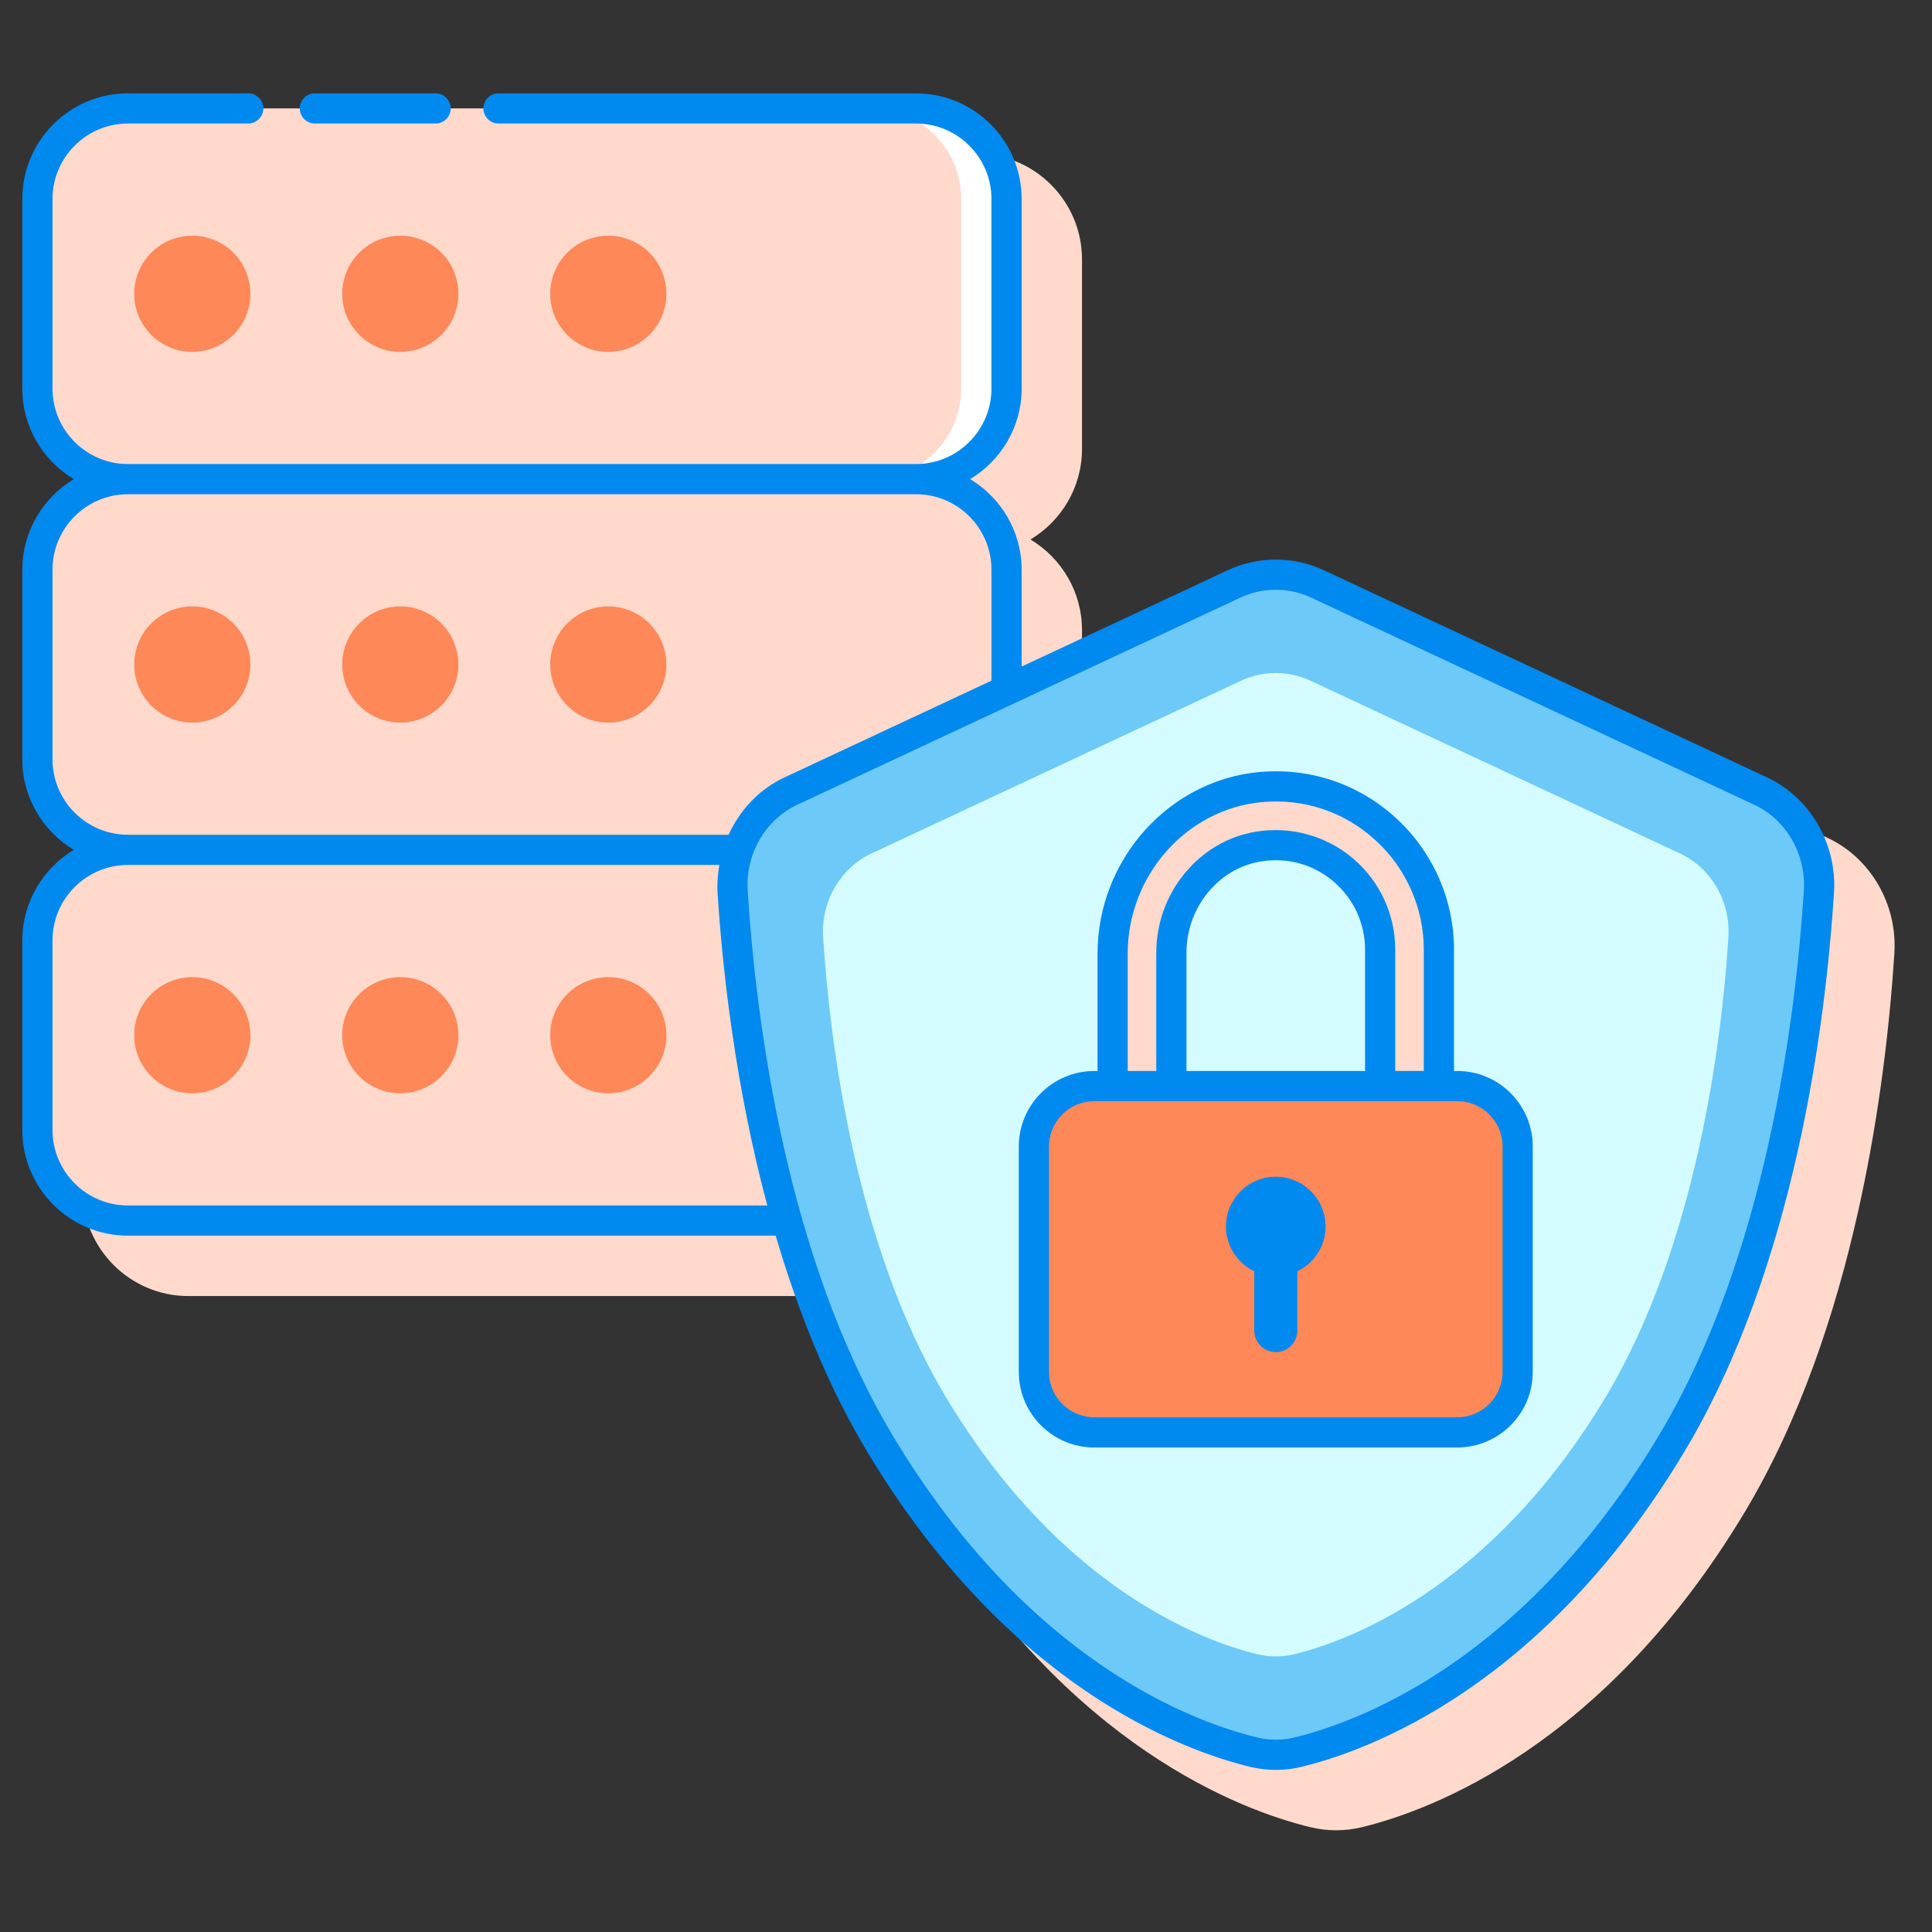 <svg width="120" height="120" viewBox="0 0 120 120" fill="none" xmlns="http://www.w3.org/2000/svg">
    <rect x="0" y="0" width="120" height="120" fill="#333333" stroke="none"/>
    <path d="M113.516 52.042L85.992 39.176C84.085 38.283 81.897 38.282 79.99 39.176L67.205 45.151V39.134C67.205 36.746 65.918 34.658 64.005 33.509C65.918 32.361 67.205 30.273 67.205 27.884V16.109C67.205 12.491 64.261 9.547 60.642 9.547H11.697C8.079 9.547 5.135 12.491 5.135 16.109V27.885C5.135 30.274 6.422 32.362 8.334 33.51C6.422 34.659 5.135 36.747 5.135 39.135V50.911C5.135 53.3 6.422 55.388 8.334 56.536C6.422 57.685 5.135 59.773 5.135 62.161V73.937C5.135 77.556 8.079 80.5 11.697 80.5H51.929C53.285 85.116 55.118 89.762 57.613 93.921C66.356 108.494 77.153 112.462 81.391 113.491C81.914 113.618 82.452 113.681 82.99 113.681C83.528 113.681 84.068 113.618 84.591 113.49C88.827 112.461 99.624 108.493 108.368 93.92C115.259 82.435 117.149 67.24 117.663 59.203C117.855 56.17 116.189 53.292 113.516 52.042Z" fill="#FFDACC"/>
    <path d="M45.504 55.394C45.445 54.487 45.587 53.605 45.874 52.785H7.947C4.84 52.785 2.322 55.303 2.322 58.41V70.186C2.322 73.293 4.84 75.811 7.947 75.811H48.884C46.627 67.848 45.803 60.081 45.504 55.394Z" fill="#FFDACC"/>
    <path d="M11.944 67.907C13.937 67.907 15.553 66.292 15.553 64.299C15.553 62.306 13.937 60.69 11.944 60.69C9.951 60.69 8.336 62.306 8.336 64.299C8.336 66.292 9.951 67.907 11.944 67.907Z" fill="#FF8859"/>
    <path d="M24.864 67.907C26.857 67.907 28.473 66.292 28.473 64.299C28.473 62.306 26.857 60.69 24.864 60.69C22.871 60.69 21.256 62.306 21.256 64.299C21.256 66.292 22.871 67.907 24.864 67.907Z" fill="#FF8859"/>
    <path d="M37.783 67.907C39.776 67.907 41.392 66.292 41.392 64.299C41.392 62.306 39.776 60.69 37.783 60.69C35.79 60.69 34.175 62.306 34.175 64.299C34.175 66.292 35.79 67.907 37.783 67.907Z" fill="#FF8859"/>
    <path d="M49.111 49.141L62.517 42.874V35.384C62.517 32.278 59.999 29.759 56.892 29.759H7.947C4.84 29.759 2.322 32.278 2.322 35.384V47.16C2.322 50.267 4.84 52.785 7.947 52.785H45.874C46.431 51.198 47.568 49.862 49.111 49.141Z" fill="#FFDACC"/>
    <path d="M11.944 44.881C13.937 44.881 15.553 43.266 15.553 41.273C15.553 39.28 13.937 37.664 11.944 37.664C9.951 37.664 8.336 39.28 8.336 41.273C8.336 43.266 9.951 44.881 11.944 44.881Z" fill="#FF8859"/>
    <path d="M24.864 44.881C26.857 44.881 28.473 43.266 28.473 41.273C28.473 39.28 26.857 37.664 24.864 37.664C22.871 37.664 21.256 39.28 21.256 41.273C21.256 43.266 22.871 44.881 24.864 44.881Z" fill="#FF8859"/>
    <path d="M37.783 44.881C39.776 44.881 41.392 43.266 41.392 41.273C41.392 39.28 39.776 37.664 37.783 37.664C35.79 37.664 34.175 39.28 34.175 41.273C34.175 43.266 35.79 44.881 37.783 44.881Z" fill="#FF8859"/>
    <path d="M56.892 29.76H7.947C4.84 29.76 2.322 27.242 2.322 24.135V12.359C2.322 9.252 4.84 6.734 7.947 6.734H56.892C59.999 6.734 62.517 9.252 62.517 12.359V24.135C62.517 27.241 59.999 29.76 56.892 29.76Z" fill="#FFDACC"/>
    <path d="M56.893 6.734H54.08C57.187 6.734 59.705 9.252 59.705 12.359V24.135C59.705 27.242 57.187 29.76 54.08 29.76H56.893C59.999 29.76 62.518 27.242 62.518 24.135V12.359C62.518 9.252 59.999 6.734 56.893 6.734Z" fill="white"/>
    <path d="M11.944 21.855C13.937 21.855 15.553 20.24 15.553 18.247C15.553 16.254 13.937 14.638 11.944 14.638C9.951 14.638 8.336 16.254 8.336 18.247C8.336 20.24 9.951 21.855 11.944 21.855Z" fill="#FF8859"/>
    <path d="M24.864 21.855C26.857 21.855 28.473 20.24 28.473 18.247C28.473 16.254 26.857 14.638 24.864 14.638C22.871 14.638 21.256 16.254 21.256 18.247C21.256 20.24 22.871 21.855 24.864 21.855Z" fill="#FF8859"/>
    <path d="M37.783 21.855C39.776 21.855 41.392 20.24 41.392 18.247C41.392 16.254 39.776 14.638 37.783 14.638C35.79 14.638 34.175 16.254 34.175 18.247C34.175 20.24 35.79 21.855 37.783 21.855Z" fill="#FF8859"/>
    <path d="M76.637 36.274L49.112 49.141C46.772 50.234 45.335 52.728 45.505 55.394C45.984 62.883 47.798 78.236 54.668 89.688C63.334 104.134 74.096 107.915 77.862 108.83C78.771 109.049 79.711 109.049 80.62 108.83C84.387 107.915 95.147 104.134 103.814 89.688C110.684 78.237 112.499 62.883 112.977 55.394C113.146 52.728 111.708 50.234 109.369 49.141L81.844 36.274C80.189 35.5 78.292 35.5 76.637 36.274Z" fill="#6DC9F7"/>
    <path d="M77.07 42.286L54.133 53.008C52.183 53.92 50.986 55.997 51.126 58.219C51.525 64.46 53.037 77.254 58.762 86.797C65.984 98.835 74.952 101.986 78.091 102.748C78.848 102.931 79.632 102.931 80.389 102.748C83.528 101.986 92.496 98.835 99.718 86.797C105.444 77.253 106.955 64.459 107.354 58.219C107.495 55.997 106.297 53.92 104.347 53.008L81.41 42.286C80.031 41.64 78.45 41.64 77.07 42.286Z" fill="#D4FBFF"/>
    <path d="M78.31 48.886C73.05 49.359 69.108 53.944 69.108 59.225V67.458H72.758V59.167C72.758 55.963 75.001 53.095 78.163 52.582C82.213 51.926 85.725 55.048 85.725 58.977V67.458H89.374V58.977C89.373 53.083 84.315 48.347 78.31 48.886Z" fill="#FFDACC"/>
    <path d="M90.514 88.966H67.967C65.896 88.966 64.217 87.287 64.217 85.216V71.208C64.217 69.137 65.896 67.458 67.967 67.458H90.513C92.584 67.458 94.263 69.137 94.263 71.208V85.216C94.264 87.287 92.585 88.966 90.514 88.966Z" fill="#FF8859"/>
    <path d="M19.557 7.672H27.057C27.574 7.672 27.994 7.252 27.994 6.734C27.994 6.217 27.574 5.797 27.057 5.797H19.557C19.039 5.797 18.619 6.217 18.619 6.734C18.619 7.252 19.039 7.672 19.557 7.672Z" fill="#0089EF"/>
    <path d="M109.766 48.292L82.242 35.425C80.334 34.532 78.146 34.532 76.24 35.425L63.456 41.401V35.385C63.456 32.997 62.169 30.909 60.256 29.76C62.169 28.612 63.456 26.524 63.456 24.135V12.359C63.456 8.741 60.512 5.797 56.893 5.797H30.963C30.445 5.797 30.025 6.217 30.025 6.734C30.025 7.252 30.445 7.672 30.963 7.672H56.893C59.478 7.672 61.581 9.775 61.581 12.359V24.135C61.581 26.72 59.478 28.823 56.893 28.823H7.948C5.364 28.823 3.261 26.72 3.261 24.135V12.359C3.261 9.775 5.364 7.672 7.948 7.672H15.416C15.934 7.672 16.354 7.252 16.354 6.734C16.354 6.217 15.934 5.797 15.416 5.797H7.948C4.329 5.797 1.386 8.741 1.386 12.359V24.135C1.386 26.524 2.673 28.612 4.585 29.76C2.673 30.909 1.386 32.997 1.386 35.385V47.161C1.386 49.55 2.673 51.638 4.585 52.786C2.673 53.935 1.386 56.023 1.386 58.411V70.187C1.386 73.806 4.329 76.75 7.948 76.75H48.18C49.536 81.366 51.369 86.011 53.864 90.171C62.607 104.744 73.404 108.712 77.642 109.741C78.165 109.867 78.702 109.931 79.241 109.931C79.779 109.931 80.318 109.868 80.842 109.741C85.078 108.712 95.875 104.744 104.618 90.171C111.508 78.687 113.399 63.491 113.913 55.454C114.105 52.42 112.439 49.542 109.766 48.292ZM3.261 47.16V35.384C3.261 32.8 5.364 30.697 7.948 30.697H56.893C59.478 30.697 61.581 32.8 61.581 35.384V42.277L48.715 48.292C47.158 49.019 45.959 50.307 45.254 51.848H7.948C5.364 51.848 3.261 49.745 3.261 47.16ZM7.948 74.874C5.364 74.874 3.261 72.771 3.261 70.186V58.41C3.261 55.826 5.364 53.723 7.948 53.723H44.679C44.584 54.288 44.531 54.866 44.569 55.454C44.871 60.184 45.66 67.398 47.657 74.874H7.948ZM103.01 89.205C94.63 103.172 84.405 106.945 80.399 107.918C79.63 108.103 78.85 108.103 78.083 107.918C74.076 106.944 63.85 103.171 55.471 89.204C48.783 78.057 46.942 63.198 46.439 55.334C46.295 53.063 47.528 50.915 49.508 49.99L77.033 37.123C77.734 36.794 78.486 36.63 79.24 36.63C79.992 36.63 80.745 36.794 81.446 37.123L108.971 49.99C110.951 50.915 112.184 53.064 112.04 55.334C111.538 63.201 109.696 78.061 103.01 89.205Z" fill="#0089EF"/>
    <path d="M90.514 66.521H90.31V58.977C90.31 55.881 88.996 52.903 86.704 50.808C84.382 48.685 81.371 47.674 78.226 47.953C72.588 48.46 68.171 53.412 68.171 59.226V66.522H67.968C65.383 66.522 63.28 68.624 63.28 71.209V85.217C63.28 87.802 65.383 89.905 67.968 89.905H90.514C93.098 89.905 95.201 87.802 95.201 85.217V71.208C95.201 68.623 93.098 66.521 90.514 66.521ZM84.786 66.521H73.695V59.167C73.695 56.367 75.68 53.934 78.312 53.507C79.964 53.237 81.57 53.682 82.829 54.753C84.073 55.812 84.786 57.351 84.786 58.977V66.521ZM70.045 59.225C70.045 54.372 73.712 50.24 78.393 49.82C81.006 49.583 83.509 50.427 85.439 52.191C87.343 53.932 88.435 56.406 88.435 58.977V66.52H86.661V58.977C86.661 56.8 85.706 54.739 84.043 53.324C82.383 51.912 80.183 51.304 78.01 51.656C74.481 52.228 71.819 55.457 71.819 59.167V66.521H70.044V59.225H70.045ZM93.326 85.216C93.326 86.767 92.064 88.029 90.514 88.029H67.968C66.417 88.029 65.155 86.767 65.155 85.216V71.208C65.155 69.657 66.417 68.396 67.968 68.396H90.514C92.064 68.396 93.326 69.657 93.326 71.208V85.216Z" fill="#0089EF"/>
    <path d="M79.24 73.089C77.532 73.089 76.148 74.473 76.148 76.182C76.148 77.409 76.866 78.466 77.903 78.966V82.643C77.903 83.382 78.502 83.982 79.241 83.982C79.981 83.982 80.58 83.382 80.58 82.643V78.966C81.617 78.466 82.334 77.409 82.334 76.182C82.332 74.473 80.948 73.089 79.24 73.089Z" fill="#0089EF"/>
</svg>
